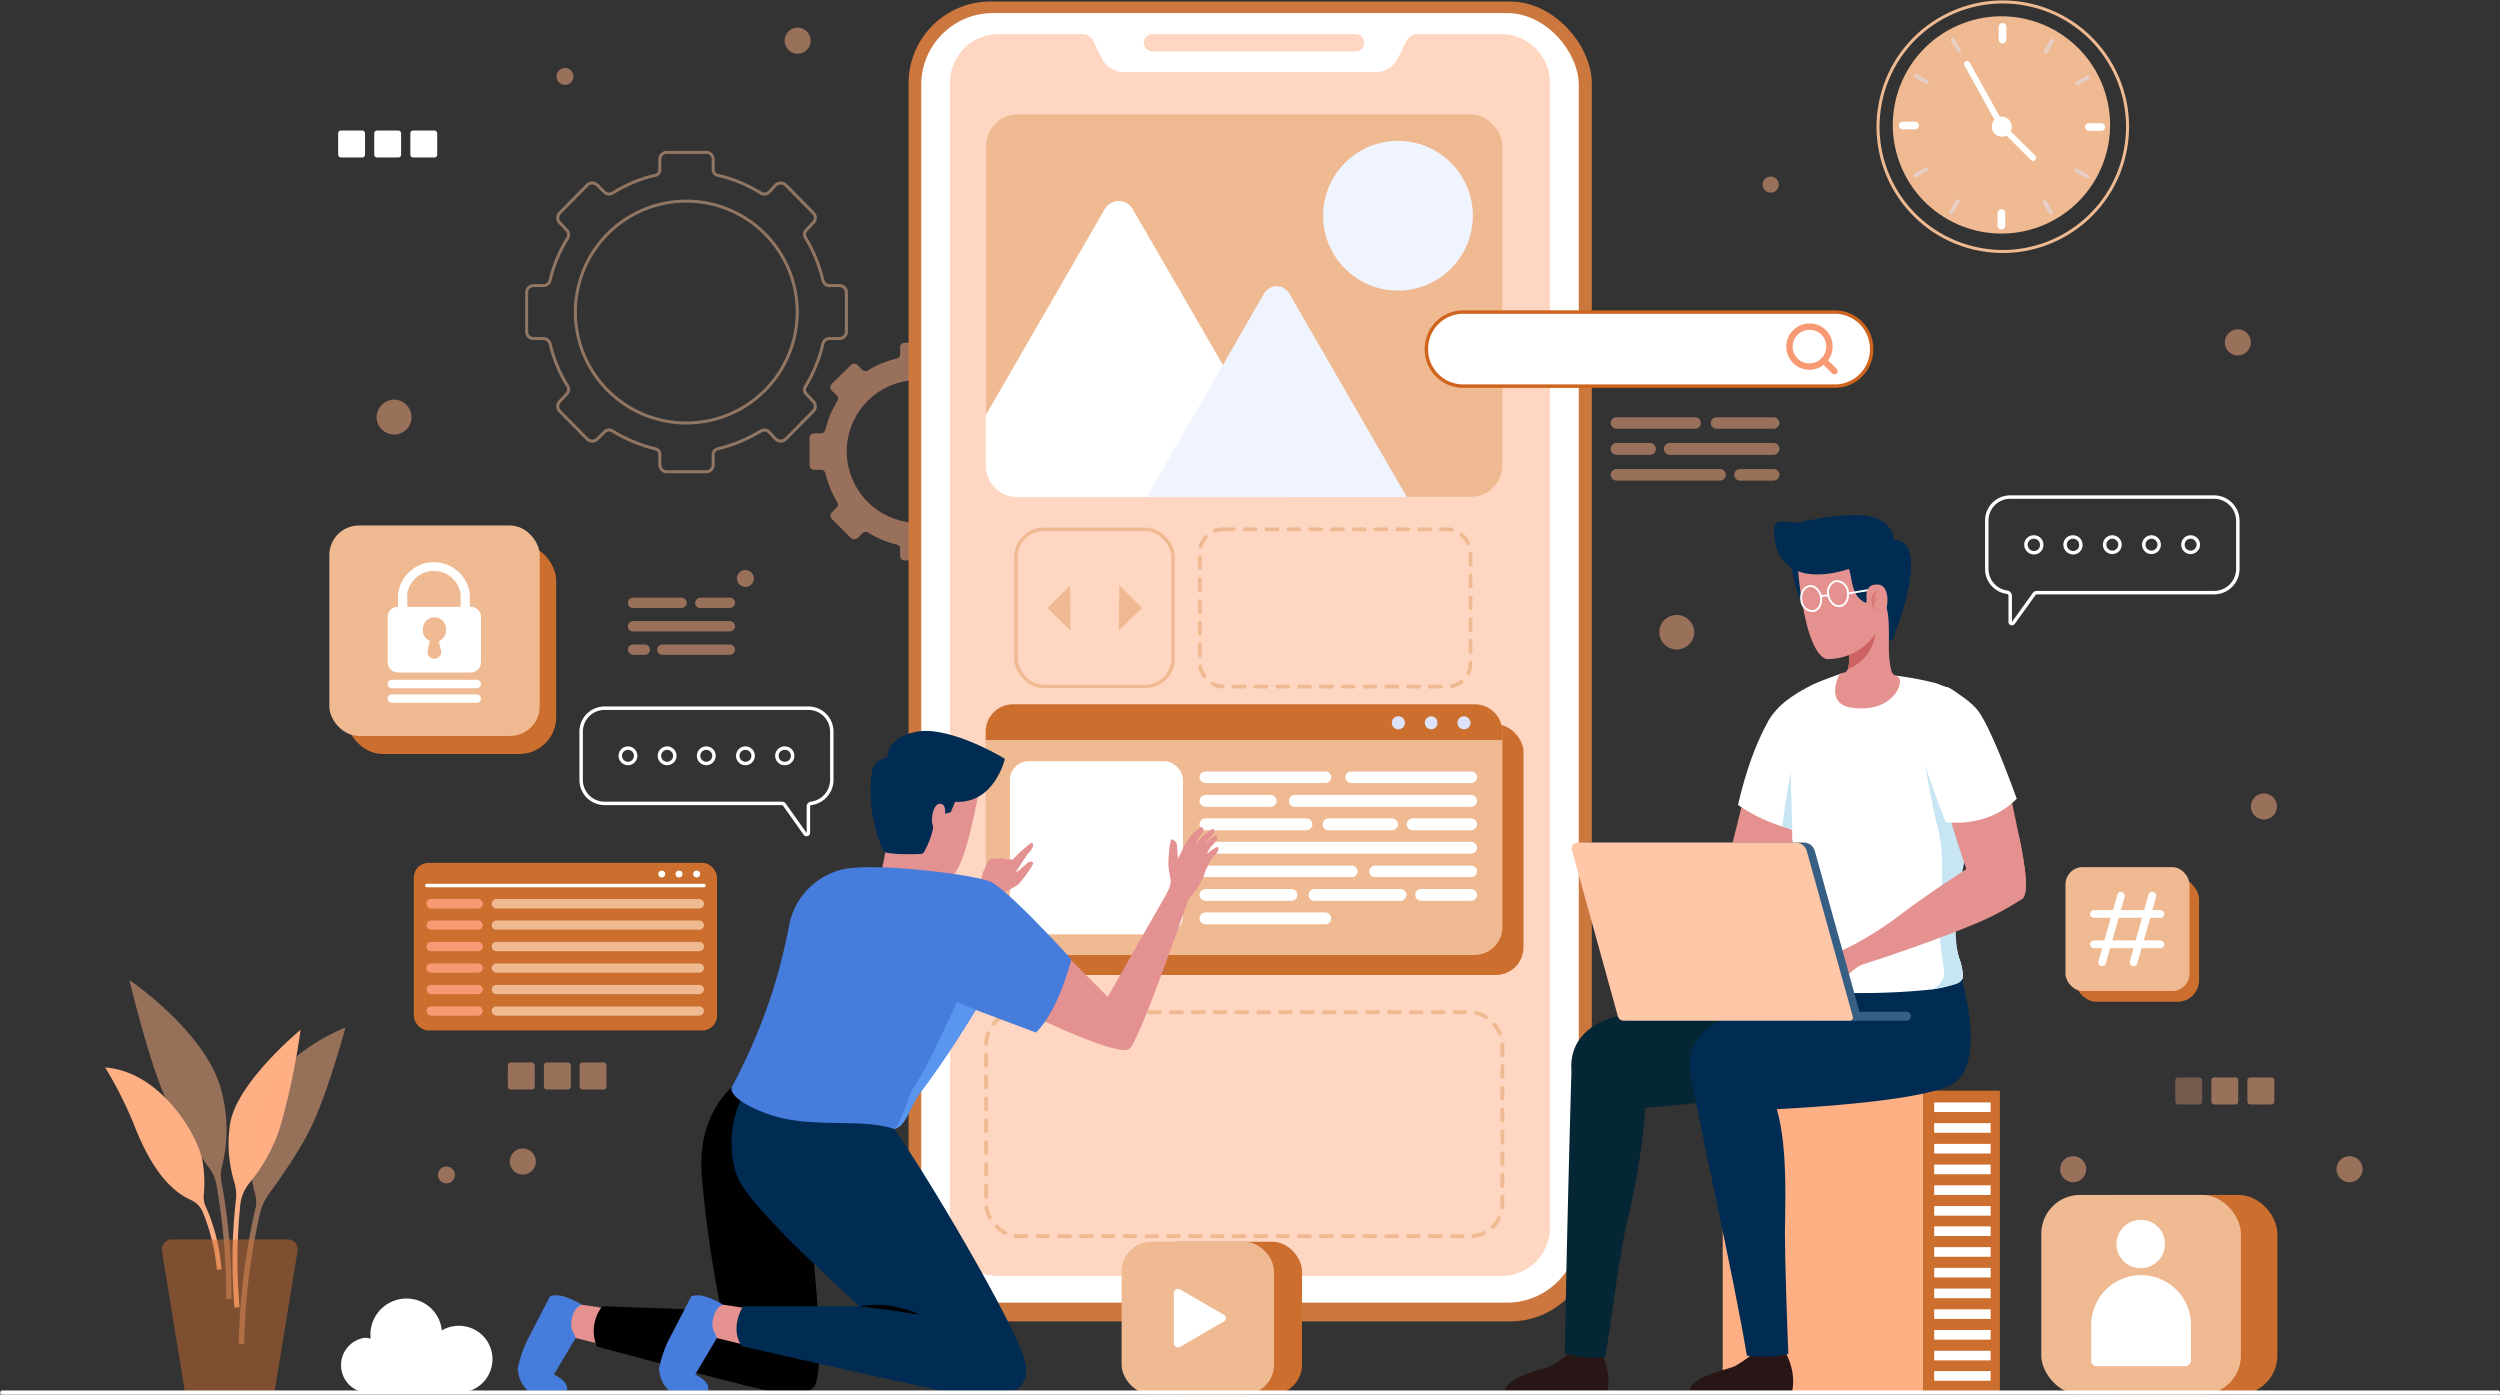 <svg xmlns="http://www.w3.org/2000/svg" viewBox="0 0 651.3 363.3"><rect x="0" y="0" width="651.3" height="363.3" fill="#333333" stroke="none"/><defs><style>.cls-1,.cls-12,.cls-20,.cls-26,.cls-28,.cls-29,.cls-30,.cls-32,.cls-33,.cls-34,.cls-37,.cls-8{fill:none;}.cls-1,.cls-12,.cls-32,.cls-8{stroke:#efba92;}.cls-1,.cls-12,.cls-20,.cls-26,.cls-27,.cls-28,.cls-29,.cls-30,.cls-32,.cls-33,.cls-34,.cls-37{stroke-miterlimit:10;}.cls-1,.cls-32{stroke-width:0.79px;}.cls-1,.cls-2,.cls-3{opacity:0.5;}.cls-2,.cls-35,.cls-4,.cls-6{fill:#ffaf84;}.cls-27,.cls-5{fill:#fff;}.cls-6{opacity:0.63;}.cls-7{fill:#cc773e;}.cls-29,.cls-30,.cls-33,.cls-34,.cls-37,.cls-8{stroke-linecap:round;}.cls-8{stroke-linejoin:round;stroke-dasharray:2.84;}.cls-9{fill:#cc6e2e;}.cls-10{fill:#efba92;}.cls-11{fill:#dee3fc;}.cls-12,.cls-26,.cls-27,.cls-30{stroke-width:0.9px;}.cls-13{fill:#f0f4ff;}.cls-14{fill:#281616;}.cls-15{fill:#002c54;}.cls-16{fill:#052635;}.cls-17{fill:#e5918f;}.cls-18{fill:#c7e5f2;}.cls-19{fill:#cc6362;}.cls-20,.cls-26,.cls-30,.cls-33,.cls-37{stroke:#fff;}.cls-20{stroke-width:0.5px;}.cls-21{fill:#375f84;}.cls-22{fill:#ffc6a7;}.cls-23{fill:#e49191;}.cls-24{fill:#467cdb;}.cls-25{fill:#5996ef;}.cls-27{stroke:#ce641d;}.cls-28,.cls-29{stroke:#f79a74;stroke-width:1.67px;}.cls-31{fill:#f79a74;}.cls-33{stroke-width:2px;}.cls-34{stroke:#dee3fc;}.cls-35,.cls-36{opacity:0.49;}.cls-37{stroke-width:1.11px;}</style></defs><g id="OBJECTS"><path class="cls-1" d="M300,145.2V135a1.8,1.8,0,0,0-1.8-1.8h-2.7a1.8,1.8,0,0,1-1.6-1.3,38.6,38.6,0,0,0-4.5-11.1,1.6,1.6,0,0,1,.2-2.1l1.8-1.9a1.8,1.8,0,0,0,0-2.5l-7.2-7.3a1.9,1.9,0,0,0-2.6,0l-1.8,1.9a1.8,1.8,0,0,1-2.1.2,36.2,36.2,0,0,0-11.1-4.6,1.5,1.5,0,0,1-1.3-1.6v-2.6a1.8,1.8,0,0,0-1.8-1.8H253.2a1.8,1.8,0,0,0-1.8,1.8v2.6a1.5,1.5,0,0,1-1.3,1.6,35.7,35.7,0,0,0-11,4.6,1.8,1.8,0,0,1-2.1-.2l-1.9-1.9a1.9,1.9,0,0,0-2.6,0l-7.2,7.3a1.8,1.8,0,0,0,0,2.5l1.8,1.9a1.7,1.7,0,0,1,.3,2.1,36.2,36.2,0,0,0-4.6,11.1,1.8,1.8,0,0,1-1.6,1.3h-2.7a1.8,1.8,0,0,0-1.8,1.8v10.2a1.8,1.8,0,0,0,1.8,1.8h2.7a1.8,1.8,0,0,1,1.6,1.3,36.2,36.2,0,0,0,4.6,11.1,1.7,1.7,0,0,1-.3,2.1l-1.8,1.9a1.8,1.8,0,0,0,0,2.5l7.2,7.3a1.9,1.9,0,0,0,2.6,0l1.9-1.9a1.7,1.7,0,0,1,2.1-.2,38.3,38.3,0,0,0,11,4.6,1.5,1.5,0,0,1,1.3,1.6v2.6a1.8,1.8,0,0,0,1.8,1.8h10.3a1.8,1.8,0,0,0,1.8-1.8v-2.6a1.5,1.5,0,0,1,1.3-1.6,38.9,38.9,0,0,0,11.1-4.6,1.7,1.7,0,0,1,2.1.2l1.8,1.9a1.9,1.9,0,0,0,2.6,0l7.2-7.3a1.8,1.8,0,0,0,0-2.5l-1.8-1.9a1.6,1.6,0,0,1-.2-2.1,38.6,38.6,0,0,0,4.5-11.1,1.8,1.8,0,0,1,1.6-1.3h2.7A1.8,1.8,0,0,0,300,145.2ZM258.4,169a28.9,28.9,0,1,1,28.8-28.9A28.9,28.9,0,0,1,258.4,169Z" transform="translate(-79.5 -58.8)"/><path class="cls-2" d="M347.1,179.9v-7a1.2,1.2,0,0,0-1.2-1.2h-1.8a1.2,1.2,0,0,1-1.1-.9,24.8,24.8,0,0,0-3.1-7.5,1.4,1.4,0,0,1,.1-1.5l1.3-1.2a1.3,1.3,0,0,0,0-1.8l-4.9-4.9a1.3,1.3,0,0,0-1.8,0l-1.3,1.3a1.2,1.2,0,0,1-1.4.1,24.8,24.8,0,0,0-7.5-3.1,1.2,1.2,0,0,1-.9-1.1v-1.8a1.2,1.2,0,0,0-1.2-1.2h-7a1.2,1.2,0,0,0-1.3,1.2v1.8a1.1,1.1,0,0,1-.8,1.1,25.3,25.3,0,0,0-7.6,3.1,1.2,1.2,0,0,1-1.4-.1l-1.3-1.3a1.2,1.2,0,0,0-1.7,0l-5,4.9a1.3,1.3,0,0,0,0,1.8l1.3,1.2a1.2,1.2,0,0,1,.1,1.5,27.6,27.6,0,0,0-3.1,7.5,1.2,1.2,0,0,1-1.1.9h-1.8a1.2,1.2,0,0,0-1.2,1.2v7a1.2,1.2,0,0,0,1.2,1.3h1.8a1.1,1.1,0,0,1,1.1.8,28.2,28.2,0,0,0,3.1,7.6,1.1,1.1,0,0,1-.1,1.4l-1.3,1.3a1.2,1.2,0,0,0,0,1.7l5,5a1.4,1.4,0,0,0,1.7,0l1.3-1.3a1.2,1.2,0,0,1,1.4-.2,25.6,25.6,0,0,0,7.6,3.2,1,1,0,0,1,.8,1.1v1.8a1.2,1.2,0,0,0,1.3,1.2h7a1.2,1.2,0,0,0,1.2-1.2v-1.8a1.1,1.1,0,0,1,.9-1.1,25,25,0,0,0,7.5-3.2,1.2,1.2,0,0,1,1.4.2l1.3,1.3a1.5,1.5,0,0,0,1.8,0l4.9-5a1.2,1.2,0,0,0,0-1.7L340,191a1.2,1.2,0,0,1-.1-1.4A25.3,25.3,0,0,0,343,182a1.1,1.1,0,0,1,1.1-.8h1.8A1.2,1.2,0,0,0,347.1,179.9ZM318.8,195a18.6,18.6,0,1,1,18.5-18.6A18.6,18.6,0,0,1,318.8,195Z" transform="translate(-79.5 -58.8)"/><g class="cls-3"><circle class="cls-4" cx="136.2" cy="302.6" r="3.4"/><circle class="cls-4" cx="589.8" cy="210.1" r="3.4"/><circle class="cls-4" cx="583" cy="89.2" r="3.4"/><circle class="cls-4" cx="461.3" cy="48.1" r="2.1"/><path class="cls-4" d="M228.9,78.7a2.2,2.2,0,1,1-2.2-2.2A2.2,2.2,0,0,1,228.9,78.7Z" transform="translate(-79.5 -58.8)"/><path class="cls-4" d="M275.9,209.5a2.2,2.2,0,1,1-2.2-2.2A2.2,2.2,0,0,1,275.9,209.5Z" transform="translate(-79.5 -58.8)"/><path class="cls-4" d="M198,364.9a2.2,2.2,0,1,1-2.2-2.2A2.2,2.2,0,0,1,198,364.9Z" transform="translate(-79.5 -58.8)"/><circle class="cls-4" cx="540.1" cy="304.6" r="3.4"/><circle class="cls-4" cx="612.1" cy="304.6" r="3.4"/><circle class="cls-4" cx="207.8" cy="10.6" r="3.4"/><path class="cls-4" d="M520.9,223.5a4.6,4.6,0,0,1-4.6,4.5,4.5,4.5,0,1,1,0-9A4.6,4.6,0,0,1,520.9,223.5Z" transform="translate(-79.5 -58.8)"/><path class="cls-4" d="M186.7,167.5a4.5,4.5,0,0,1-4.5,4.5,4.6,4.6,0,0,1-4.6-4.5,4.7,4.7,0,0,1,4.6-4.6A4.6,4.6,0,0,1,186.7,167.5Z" transform="translate(-79.5 -58.8)"/></g><rect class="cls-5" x="88.1" y="34" width="7" height="7.03" rx="0.7"/><rect class="cls-5" x="97.5" y="34" width="7" height="7.03" rx="0.7"/><rect class="cls-5" x="106.9" y="34" width="7" height="7.03" rx="0.7"/><g class="cls-3"><rect class="cls-6" x="566.7" y="280.7" width="7" height="7.03" rx="0.7"/><rect class="cls-4" x="576.1" y="280.7" width="7" height="7.03" rx="0.7"/><rect class="cls-4" x="585.5" y="280.7" width="7" height="7.03" rx="0.7"/></g><g class="cls-3"><rect class="cls-4" x="132.3" y="276.8" width="7" height="7.03" rx="0.7"/><rect class="cls-4" x="141.7" y="276.8" width="7" height="7.03" rx="0.7"/><rect class="cls-4" x="151" y="276.8" width="7" height="7.03" rx="0.7"/></g><rect class="cls-7" x="236.7" y="0.4" width="178" height="343.86" rx="21.3"/><rect class="cls-5" x="240" y="3.4" width="171.3" height="335.96" rx="18.7"/><path class="cls-2" d="M483.3,80.4V378.6a12.6,12.6,0,0,1-12.7,12.6h-131A12.5,12.5,0,0,1,327,378.6V80.4a12.6,12.6,0,0,1,12.6-12.7h21.9a3.1,3.1,0,0,1,2.8,1.8l2.3,4.6a6.5,6.5,0,0,0,5.7,3.5H438a6.3,6.3,0,0,0,5.6-3.5l2.3-4.6a3.3,3.3,0,0,1,2.9-1.8h21.8A12.7,12.7,0,0,1,483.3,80.4Z" transform="translate(-79.5 -58.8)"/><path class="cls-2" d="M432.7,72.2H379.8a2.3,2.3,0,0,1-2.3-2.3h0a2.2,2.2,0,0,1,2.3-2.2h52.9a2.2,2.2,0,0,1,2.2,2.2h0A2.2,2.2,0,0,1,432.7,72.2Z" transform="translate(-79.5 -58.8)"/><rect class="cls-8" x="256.9" y="263.7" width="134.5" height="58.35" rx="8.4"/><rect class="cls-8" x="312.6" y="137.9" width="70.5" height="40.97" rx="6"/><rect class="cls-9" x="261.8" y="188.7" width="135.1" height="65.3" rx="7.2"/><path class="cls-10" d="M470.9,249.4v51a7.3,7.3,0,0,1-7.2,7.2H343.5a7.2,7.2,0,0,1-7.2-7.2v-51a7.1,7.1,0,0,1,7.2-7.1H463.7A7.2,7.2,0,0,1,470.9,249.4Z" transform="translate(-79.5 -58.8)"/><rect class="cls-5" x="263.1" y="198.3" width="45.1" height="45.12" rx="4.9"/><path class="cls-5" d="M424.8,262.8H393.6a1.6,1.6,0,0,1-1.6-1.5h0a1.5,1.5,0,0,1,1.6-1.5h31.2a1.5,1.5,0,0,1,1.5,1.5h0A1.5,1.5,0,0,1,424.8,262.8Z" transform="translate(-79.5 -58.8)"/><path class="cls-5" d="M410.5,269H393.6a1.6,1.6,0,0,1-1.6-1.6h0a1.6,1.6,0,0,1,1.6-1.5h16.9a1.6,1.6,0,0,1,1.6,1.5h0A1.6,1.6,0,0,1,410.5,269Z" transform="translate(-79.5 -58.8)"/><path class="cls-5" d="M462.7,269H416.8a1.5,1.5,0,0,1-1.5-1.6h0a1.5,1.5,0,0,1,1.5-1.5h45.9a1.6,1.6,0,0,1,1.6,1.5h0A1.6,1.6,0,0,1,462.7,269Z" transform="translate(-79.5 -58.8)"/><path class="cls-5" d="M419.8,275.1H393.6a1.6,1.6,0,0,1-1.6-1.5h0a1.6,1.6,0,0,1,1.6-1.6h26.2a1.6,1.6,0,0,1,1.6,1.6h0A1.6,1.6,0,0,1,419.8,275.1Z" transform="translate(-79.5 -58.8)"/><path class="cls-5" d="M442.1,275.1H425.6a1.5,1.5,0,0,1-1.5-1.5h0a1.6,1.6,0,0,1,1.5-1.6h16.5a1.6,1.6,0,0,1,1.6,1.6h0A1.6,1.6,0,0,1,442.1,275.1Z" transform="translate(-79.5 -58.8)"/><path class="cls-5" d="M462.7,275.1H447.5a1.5,1.5,0,0,1-1.5-1.5h0a1.6,1.6,0,0,1,1.5-1.6h15.2a1.6,1.6,0,0,1,1.6,1.6h0A1.6,1.6,0,0,1,462.7,275.1Z" transform="translate(-79.5 -58.8)"/><path class="cls-5" d="M462.7,281.2H393.6a1.6,1.6,0,0,1-1.6-1.5h0a1.6,1.6,0,0,1,1.6-1.6h69.1a1.6,1.6,0,0,1,1.6,1.6h0A1.6,1.6,0,0,1,462.7,281.2Z" transform="translate(-79.5 -58.8)"/><path class="cls-5" d="M431.6,287.3h-38a1.5,1.5,0,0,1-1.6-1.5h0a1.6,1.6,0,0,1,1.6-1.5h38a1.6,1.6,0,0,1,1.6,1.5h0A1.5,1.5,0,0,1,431.6,287.3Z" transform="translate(-79.5 -58.8)"/><path class="cls-5" d="M462.7,287.3H437.8a1.5,1.5,0,0,1-1.6-1.5h0a1.6,1.6,0,0,1,1.6-1.5h24.9a1.6,1.6,0,0,1,1.6,1.5h0A1.5,1.5,0,0,1,462.7,287.3Z" transform="translate(-79.5 -58.8)"/><path class="cls-5" d="M415.9,293.5H393.6a1.6,1.6,0,0,1-1.6-1.6h0a1.6,1.6,0,0,1,1.6-1.5h22.3a1.6,1.6,0,0,1,1.6,1.5h0A1.6,1.6,0,0,1,415.9,293.5Z" transform="translate(-79.5 -58.8)"/><path class="cls-5" d="M444.3,293.5H422a1.6,1.6,0,0,1-1.6-1.6h0a1.6,1.6,0,0,1,1.6-1.5h22.3a1.6,1.6,0,0,1,1.6,1.5h0A1.6,1.6,0,0,1,444.3,293.5Z" transform="translate(-79.5 -58.8)"/><path class="cls-5" d="M462.7,293.5h-13a1.6,1.6,0,0,1-1.5-1.6h0a1.5,1.5,0,0,1,1.5-1.5h13a1.6,1.6,0,0,1,1.6,1.5h0A1.6,1.6,0,0,1,462.7,293.5Z" transform="translate(-79.5 -58.8)"/><path class="cls-5" d="M424.8,299.6H393.6a1.6,1.6,0,0,1-1.6-1.5h0a1.6,1.6,0,0,1,1.6-1.6h31.2a1.6,1.6,0,0,1,1.5,1.6h0A1.5,1.5,0,0,1,424.8,299.6Z" transform="translate(-79.5 -58.8)"/><path class="cls-5" d="M462.7,262.8H431.5a1.5,1.5,0,0,1-1.5-1.5h0a1.5,1.5,0,0,1,1.5-1.5h31.2a1.5,1.5,0,0,1,1.6,1.5h0A1.6,1.6,0,0,1,462.7,262.8Z" transform="translate(-79.5 -58.8)"/><path class="cls-9" d="M470.9,249.4v2.2H336.3v-2.2a7.1,7.1,0,0,1,7.2-7.1H463.7A7.2,7.2,0,0,1,470.9,249.4Z" transform="translate(-79.5 -58.8)"/><path class="cls-11" d="M445.5,247.1a1.7,1.7,0,0,1-1.7,1.7,1.7,1.7,0,0,1,0-3.4A1.7,1.7,0,0,1,445.5,247.1Z" transform="translate(-79.5 -58.8)"/><path class="cls-11" d="M454,247.1a1.7,1.7,0,0,1-1.6,1.7,1.7,1.7,0,1,1,0-3.4A1.7,1.7,0,0,1,454,247.1Z" transform="translate(-79.5 -58.8)"/><path class="cls-11" d="M462.6,247.1a1.7,1.7,0,1,1-1.7-1.7A1.8,1.8,0,0,1,462.6,247.1Z" transform="translate(-79.5 -58.8)"/><rect class="cls-12" x="264.7" y="137.9" width="40.9" height="40.93" rx="7.2"/><polyline class="cls-10" points="278.8 152.5 272.9 158.4 278.9 164.3"/><polyline class="cls-10" points="291.6 152.5 297.5 158.4 291.5 164.3"/><line class="cls-10" x1="288" y1="152.5" x2="282.4" y2="164.3"/><rect class="cls-10" x="256.9" y="29.8" width="134.5" height="99.63" rx="8.2"/><circle class="cls-13" cx="364.2" cy="56.2" r="19.5"/><path class="cls-5" d="M415.4,188.3H344.5a8.2,8.2,0,0,1-8.2-8.2V167l31-53.7a4.2,4.2,0,0,1,7.3,0l23.5,40.6L415.5,184A4.1,4.1,0,0,1,415.4,188.3Z" transform="translate(-79.5 -58.8)"/><path class="cls-13" d="M446,188.3H378.2l19.9-34.4,10.7-18.6a3.8,3.8,0,0,1,6.6,0Z" transform="translate(-79.5 -58.8)"/><rect class="cls-4" x="448.8" y="284.2" width="52.3" height="78.56"/><rect class="cls-9" x="580.5" y="343.1" width="20" height="78.56" transform="translate(1101.5 705.8) rotate(180)"/><rect class="cls-5" x="503.9" y="287.2" width="14.7" height="2.51"/><rect class="cls-5" x="503.9" y="292.6" width="14.7" height="2.51"/><rect class="cls-5" x="503.9" y="298" width="14.7" height="2.51"/><rect class="cls-5" x="503.9" y="303.4" width="14.7" height="2.51"/><rect class="cls-5" x="503.9" y="308.8" width="14.7" height="2.51"/><rect class="cls-5" x="503.9" y="314.2" width="14.7" height="2.51"/><rect class="cls-5" x="503.9" y="319.5" width="14.7" height="2.51"/><rect class="cls-5" x="503.9" y="324.9" width="14.7" height="2.51"/><rect class="cls-5" x="503.9" y="330.3" width="14.7" height="2.51"/><rect class="cls-5" x="503.9" y="335.7" width="14.7" height="2.51"/><rect class="cls-5" x="503.9" y="341.1" width="14.7" height="2.51"/><rect class="cls-5" x="503.9" y="346.5" width="14.7" height="2.51"/><rect class="cls-5" x="503.9" y="351.9" width="14.7" height="2.51"/><rect class="cls-5" x="503.9" y="357.2" width="14.7" height="2.51"/><path class="cls-14" d="M519.7,421.6h26.6s1.5-4.7-1.7-10.6c0,0-2.2,1.7-8.6.6a32.9,32.9,0,0,1-4.5,3.1C529.6,415.6,519,417.7,519.7,421.6Z" transform="translate(-79.5 -58.8)"/><path class="cls-15" d="M521.6,346.7c1.7,10.2,9.6,44.9,13,65.3,6.2.6,9.2-.1,10.8-.5-.3-7.1-.9-24.2-.9-31.7.2-12.6.8-29.3-4.8-38.5L521,342.8q.2,1.5.3,2.4Z" transform="translate(-79.5 -58.8)"/><path class="cls-14" d="M471.7,421.6h26.5s1.5-4.7-1.7-10.6c0,0-2.1,1.7-8.5.6a30,30,0,0,1-4.6,3.1C481.6,415.6,470.9,417.7,471.7,421.6Z" transform="translate(-79.5 -58.8)"/><path class="cls-16" d="M487.2,411.4a29.8,29.8,0,0,0,10.5,1c1.4-8.2,3.6-26.3,5.6-34.8,3.1-13.2,6.2-31.3,4.1-37.8L489,335.2C488.9,335.7,487.4,391.2,487.2,411.4Z" transform="translate(-79.5 -58.8)"/><path class="cls-16" d="M560.5,316.3h0c-.4-3.7-.8-6.3-.8-6.3l-20.6,5-17.5,4-21.2,4.7c-7.7,1.8-12.9,7.7-11.2,15.4l2,9.4c10.8-.1,61.7-5,66.1-7.2S563.7,330,560.5,316.3Z" transform="translate(-79.5 -58.8)"/><path class="cls-15" d="M591.2,316.3h0a30.5,30.5,0,0,0-2.1-7.6L569.8,315l-17.4,4-21.3,4.7c-7.7,1.8-12.8,7.7-11.1,15.4l1.9,9.4c10.8-.1,56.1-1.7,66.1-7.2C592.9,338.7,594.4,330,591.2,316.3Z" transform="translate(-79.5 -58.8)"/><path class="cls-17" d="M533.6,286.8s9.2-4.1,11.7,0c1.3,2.3.4,6.5-2.7,8.2s-20.8,9.3-37.4,13.4a42.3,42.3,0,0,0-1.8-4.7,88.5,88.5,0,0,0,14.8-8.3,100.1,100.1,0,0,1,15.4-8.6Z" transform="translate(-79.5 -58.8)"/><path class="cls-17" d="M535.9,258.2l-7.8,31.3s.8,7.9,8.8,4.1,13.2-28.9,13.2-28.9Z" transform="translate(-79.5 -58.8)"/><path class="cls-5" d="M549.2,275.7l-2.8-.7-2.6-.9a41.8,41.8,0,0,1-11.5-5.6c2.3-10.1,5.2-17,7.7-21.5,0-.1.1-.2.1-.3l.2-.3a18.7,18.7,0,0,1,5.5-5.7l.7-.5.9,16.4v1.6Z" transform="translate(-79.5 -58.8)"/><path class="cls-18" d="M549.2,275.7l-2.8-.7-2.6-.9c1.5-11,2.9-17.9,2.9-17.9l.8,2Z" transform="translate(-79.5 -58.8)"/><path class="cls-5" d="M595.4,247.5c-.2,4.8-1,12.6-1.8,20.4-.2,2.5-.4,5-.6,7.3s-2.4,9.5-2.5,10.9c-.4,6.9-3.7,12-.6,22.3a15.8,15.8,0,0,1,1,4.8c0,.8-.9,1.5-1.3,1.7s-3.9,1.3-7.1,1.7h0a174.9,174.9,0,0,1-19.7.9c-6.8,0-17.1-1.1-18.3-2.8s-.1-3.9.4-7c2.5-14.2,1.6-21.7,1.5-31.9V275c-.3-15.9-1.3-29.4-.6-34.3l.7-.5a25.9,25.9,0,0,1,3.1-1.9l.3-.2,1-.5.3-.2c2.3-1.1,5.7-2.3,7.6-3l.7-.2a56.6,56.6,0,0,1,5.9-.1,69.3,69.3,0,0,1,7.8.7h0a81.7,81.7,0,0,1,10.3,1.9h0a21.3,21.3,0,0,1,8.1,5.7A27.1,27.1,0,0,1,595.4,247.5Z" transform="translate(-79.5 -58.8)"/><path class="cls-18" d="M589.9,308.4a15.8,15.8,0,0,1,1,4.8c0,.8-.9,1.5-1.3,1.7s-3.9,1.3-7.1,1.7c1.3-.2,3.5-2.2,3.5-4.1s-1.7-10.1-1.2-15.8,1.4-14.8-.4-22-3.4-16.8-3.4-16.8l9.9,6s1.3,1.8,2.7,4c-.2,2.5-.4,5-.6,7.3S586.8,298.1,589.9,308.4Z" transform="translate(-79.5 -58.8)"/><path class="cls-15" d="M546.2,205.6s.9,10.4,4.4,11.1,2.5-3.7,2.5-3.7l-.4-5Z" transform="translate(-79.5 -58.8)"/><path class="cls-17" d="M562.1,243.2c-6.7-.8-4.2-7.3-3.3-8.8l1.5-.5h0a2.4,2.4,0,0,0,.6-.8c.6-1.7.3-5.2.3-5.4h0v-.6l.3-1.2,3.6-2.8,7.5-5.9s-2,9.9-.4,16.1a2,2,0,0,0,1,1.5h0l.7.3C575.8,235.9,573.2,244.6,562.1,243.2Z" transform="translate(-79.5 -58.8)"/><path class="cls-19" d="M568.1,223.5a11.2,11.2,0,0,1-7.2,9.6c.6-1.7.3-5.2.3-5.4l3-2.3Z" transform="translate(-79.5 -58.8)"/><path class="cls-17" d="M547.9,207.1s1.6,21.5,7.4,23.4A15,15,0,0,0,568,224c1.5-2.1,3.5-2.5,4.1-5,1-4.1,2.5-11.5.6-16C570.1,196.6,548.1,191.5,547.9,207.1Z" transform="translate(-79.5 -58.8)"/><path class="cls-15" d="M572.8,199.4c-.1-3.9-4-5.4-4-5.4-4-1.8-12.2-1-20.6.9-2,.4-4.5-.8-5.9.2s0,6.4,0,6.4c3.3,9.9,15.3,6.7,18.9,5.5.8,2.5.7,6,2.9,7.9s3.3,1,5.4.7c.3.5,1.3.9,1.5,1.6.7,2.3.6,5.9.6,8.7l1-.5C572.7,224.7,583.2,199.7,572.8,199.4Z" transform="translate(-79.5 -58.8)"/><path class="cls-20" d="M553.9,214.3c.3,1.8-.6,3.5-2,3.7a3,3,0,0,1-3.1-2.8c-.3-1.8.6-3.4,2-3.7S553.6,212.6,553.9,214.3Z" transform="translate(-79.5 -58.8)"/><path class="cls-20" d="M560.9,213c.3,1.8-.6,3.5-2,3.7s-2.7-1-3.1-2.8.6-3.4,2-3.7A3,3,0,0,1,560.9,213Z" transform="translate(-79.5 -58.8)"/><path class="cls-20" d="M553.9,214.3s.3-.5,1.9-.3" transform="translate(-79.5 -58.8)"/><line class="cls-20" x1="481.5" y1="154.6" x2="487.5" y2="153.6"/><path class="cls-17" d="M567.4,220.1c4.1,1.6,5.4-8.6,1.5-9s-3.1,3.8-3.1,3.8S565,219.2,567.4,220.1Z" transform="translate(-79.5 -58.8)"/><g class="cls-3"><path class="cls-19" d="M568.8,212.6a3.6,3.6,0,0,0-1,2.5,2.9,2.9,0,0,0,0,1.3c0,.5.1,1,.1,1.5a1.6,1.6,0,0,1-.4-.7l-.3-.7a6.8,6.8,0,0,1-.2-1.5,4.4,4.4,0,0,1,.5-1.5A2.4,2.4,0,0,1,568.8,212.6Z" transform="translate(-79.5 -58.8)"/><path class="cls-19" d="M569.4,214.5a2.2,2.2,0,0,0-1.7,1.7l-.6-.3a2.6,2.6,0,0,1,1-1.1A3.1,3.1,0,0,1,569.4,214.5Z" transform="translate(-79.5 -58.8)"/></g><path class="cls-17" d="M607.2,290.9h0c-1.8,2.1-8.7,3.7-12,.7-1.1-.9-2.3-3.3-3.4-6.4a185.5,185.5,0,0,1-5.8-19.4l15.5-7.9s2,8.9,3.7,17.4v.2c.6,2.8,1.1,5.4,1.5,7.7v.2A29.1,29.1,0,0,1,607.2,290.9Z" transform="translate(-79.5 -58.8)"/><path class="cls-5" d="M580.2,255c1.5,6.2,6.2,18,6.2,18a25,25,0,0,0,11.3-1.4,20.6,20.6,0,0,0,7.2-4.7s-3.1-8.7-5.9-15-4-7.8-5-8.9a25.7,25.7,0,0,0-6.2-4.5Z" transform="translate(-79.5 -58.8)"/><path class="cls-5" d="M599.7,259.1l-9-4-7.2-18.4,3.1,1.1h.3c1.6.7,7.6,4.2,11.7,17,0,.1.1.2.1.3s.7,2.7.9,3.3.1.1.1.2Z" transform="translate(-79.5 -58.8)"/><path class="cls-17" d="M607.2,290.9h0c-.1,1.1-.5,2-1,2.2l-1.5.9a74.9,74.9,0,0,1-9.5,5c-10.4,4.4-25.4,9.6-33.5,12a44.7,44.7,0,0,0-2-4.7,88.5,88.5,0,0,0,14.5-8.9c7.2-5.5,17.6-12.2,17.6-12.2l2.6-3.1s9.3-8.5,10.8-6.8v.2a64.1,64.1,0,0,1,1.5,7.7v.2A29.1,29.1,0,0,1,607.2,290.9Z" transform="translate(-79.5 -58.8)"/><path class="cls-17" d="M560.8,305.8a5.9,5.9,0,0,1-3.7.7,17.7,17.7,0,0,1-2.2-.8,19.9,19.9,0,0,1-3.8-.8c-1-.5-1.4-.6-1.3.4s2,1.9,2.5,2.2a5.2,5.2,0,0,1,1.3,1.2c.1.2-3.3,1.9-4.2,1.6a2,2,0,0,0-.1,1.2c.1.5.8.6.9.9s-.2.6,0,1,.7.4,1,1,0,.5.1,1.2,1,.7,1.1,1,.1.7.4.9,3.4-.8,4.5-1.2,4-4.7,7.3-6.2Z" transform="translate(-79.5 -58.8)"/><path class="cls-21" d="M576.2,324.7H552.7v-2.3h23.5a1.1,1.1,0,0,1,1.1,1.2h0A1.1,1.1,0,0,1,576.2,324.7Z" transform="translate(-79.5 -58.8)"/><path class="cls-21" d="M563.5,324.7H504.7a1.5,1.5,0,0,1-1.6-1.1l-12-43.4a1.5,1.5,0,0,1,1.5-1.9h56.8a3,3,0,0,1,2.9,2.2l12,43.2A.8.8,0,0,1,563.5,324.7Z" transform="translate(-79.5 -58.8)"/><path class="cls-22" d="M561.4,324.7H502.5a1.5,1.5,0,0,1-1.5-1.1l-12-43.4a1.5,1.5,0,0,1,1.4-1.9h56.9a3.1,3.1,0,0,1,2.9,2.2l12,43.2A.8.8,0,0,1,561.4,324.7Z" transform="translate(-79.5 -58.8)"/><path class="cls-23" d="M328.2,296.7l6.8-7a15.5,15.5,0,0,1,.6-3.7c.4-.7,1.3-3.1,1.8-3.4a2.1,2.1,0,0,1,1.4,0l1.4-.3a4,4,0,0,1,1.2.4h2a28.2,28.2,0,0,1,2.5-2.5c.8-.6,2-1.8,2.4-1.8s.4.6.2,1.2a7.7,7.7,0,0,1-1.3,1.7l-3.1,4.7.8-.4,2.3-2c.1-.1.9-.6,1.4-.1s-3.2,5.1-3.8,5.7a31.6,31.6,0,0,1-4.1,2.3s-3.6,6.6-4,7S328.2,296.7,328.2,296.7Z" transform="translate(-79.5 -58.8)"/><path class="cls-23" d="M334.6,264.5s-3.8,22-7.4,22.5c0,0-14.3.6-17.5-16.7-2.7-15.1,8.3-18.3,13.5-17.1S335.7,255.1,334.6,264.5Z" transform="translate(-79.5 -58.8)"/><path class="cls-23" d="M322,283.5s-2.1,2.7-2.8,9.3a21.5,21.5,0,0,1-11.4-2,79.1,79.1,0,0,0,3.3-19.3" transform="translate(-79.5 -58.8)"/><path class="cls-15" d="M317.9,249.5c-7.8,1.7-7.2,6.6-7.2,6.6-3.6.9-4.4,2.4-4.4,9.1s2.5,14.9,3.8,15.6,9,.6,9.7.4,3.3-6.4,2.7-7.5,0-5.4,1.8-5.5,1.4,2.6,1.4,2.6l1.5-.4,1.1-2.7c10.3.6,13-11.2,13-11.2C338.8,254.9,325.7,247.7,317.9,249.5Z" transform="translate(-79.5 -58.8)"/><path class="cls-17" d="M231.1,398.7l7.9,1.2-2.6,9.2-8.5-2.1s-3.5-4.8,1.7-8.3Z" transform="translate(-79.5 -58.8)"/><path d="M290.1,375l-11.6-35.2s-3.5-1.3-5.4,0c0,0-12.1,6.5-10.8,25.1a311.1,311.1,0,0,0,5.1,35.3l-31-1.1a10.5,10.5,0,0,0-1.4,10.5s39.1,10.5,44.6,11.5,9.3,1.4,11.7-.7C295.5,416.9,290.1,375,290.1,375Z" transform="translate(-79.5 -58.8)"/><path class="cls-17" d="M267.9,398.7l7.9,1.2-2.6,9.2-8.5-2.1s-3.5-4.8,1.7-8.3Z" transform="translate(-79.5 -58.8)"/><path class="cls-24" d="M265.1,403.6c-.2,1.8,1.4,3.4,1.1,3.9s-5.6,9.4-5.6,9.4,4,1.7,3.4,4.2H253.8a8.3,8.3,0,0,1-2.6-5.8,30,30,0,0,1,2.5-7.4l5.9-11.4a6.2,6.2,0,0,1,3.4,0,21.8,21.8,0,0,1,4.9,2.2S265.5,399.1,265.1,403.6Z" transform="translate(-79.5 -58.8)"/><path class="cls-15" d="M346.4,413c-2.5-9.3-26.1-49.3-34-60.1-16.4-7.1-33.9-13.1-33.9-13.1-7.2,1.7-10.8,16.3-6.7,26,2.8,6.6,20.7,23.4,31.6,33.3H273.1s-3.6,5.4-.4,10.4c0,0,50.4,11.5,54.9,12.1s14.3,0,14.3,0S348.6,420.9,346.4,413Z" transform="translate(-79.5 -58.8)"/><path class="cls-24" d="M228.3,403.6c-.2,1.8,1.4,3.4,1.1,3.9s-5.6,9.4-5.6,9.4,4,1.7,3.4,4.2H217a8.3,8.3,0,0,1-2.6-5.8,30,30,0,0,1,2.5-7.4l5.9-11.4a6.2,6.2,0,0,1,3.4,0,21.8,21.8,0,0,1,4.9,2.2S228.7,399.1,228.3,403.6Z" transform="translate(-79.5 -58.8)"/><path class="cls-23" d="M384.4,289.9l-16.3,28.6-11.6-11.6-9.6,14.4,2.8,1.3-1,.9s22.4,10.9,25.1,8.5,15.3-38.8,15.3-38.8Z" transform="translate(-79.5 -58.8)"/><path class="cls-24" d="M358.6,308.7s-3.1,13-9.2,19.1l-15.7-5.9s-7.3,12.2-14.5,21.6c-2.7,3.6-3.6,8.8-6.8,9.4l-.6-.2c-8.8-2.6-21.6.2-32.3-3.7s-9.4-6.9-9.4-6.9a149.5,149.5,0,0,0,11.1-26.4,156.7,156.7,0,0,0,3.9-15.9A18.5,18.5,0,0,1,300.6,285h.2c8.9-1.2,32.2,1.6,36.7,3.5S358.6,308.7,358.6,308.7Z" transform="translate(-79.5 -58.8)"/><path class="cls-25" d="M333.7,321.9s-7.3,12.2-14.5,21.6c-2.7,3.6-3.6,8.8-6.8,9.4,1.4-.5,3.7-7.9,4.5-9.6s2.2-3.3,5.1-9.1,6.8-14.4,6.8-14.4Z" transform="translate(-79.5 -58.8)"/><path d="M303.4,399.1a26.8,26.8,0,0,1,8-.1,27.4,27.4,0,0,1,3.9.9,14.9,14.9,0,0,1,3.7,1.4l-3.9-.6c-1.3-.2-2.6-.5-3.9-.6Z" transform="translate(-79.5 -58.8)"/><path class="cls-23" d="M396.6,279.4a13.8,13.8,0,0,0-2.8,2l1-1.8a18.5,18.5,0,0,0,1.6-1.8c.5-.7.2-1.3-.1-1.4a15.7,15.7,0,0,0-2.6,1.9l.2-.4,1.7-1.8c.4-.7.2-1.3-.2-1.4a27.9,27.9,0,0,0-3.1,2.4l-1.4,1.8,1-2a6.5,6.5,0,0,0,.9-1.4.9.9,0,0,0-.1-1.2c-.2-.2-2.1,1.2-2.5,1.7a31.3,31.3,0,0,0-2.2,3.2l-1.6,3.3c-.1-.9-.2-2.6-.3-3.6s-1.6-1.9-1.6-1.1a30.7,30.7,0,0,0-.6,6.2c.1,2,.5,3.2.6,4.3a9.2,9.2,0,0,1-1,3.3s4.5,2.8,5.2,2a26.4,26.4,0,0,0,3.1-4,18.6,18.6,0,0,0,1.8-4l1.4-3a12.2,12.2,0,0,0,1.7-1.9C397.1,280.1,396.9,279.4,396.6,279.4Z" transform="translate(-79.5 -58.8)"/><path class="cls-26" d="M656.3,188.3H603.2a6.1,6.1,0,0,0-6.1,6.2V207a6.1,6.1,0,0,0,5.4,6.1,1,1,0,0,1,.7.9v6.9c0,.4.6.5.8.2l5.4-7.5a.8.8,0,0,1,.7-.4h46.2a6.2,6.2,0,0,0,6.2-6.2V194.5A6.2,6.2,0,0,0,656.3,188.3Z" transform="translate(-79.5 -58.8)"/><path class="cls-26" d="M611.4,200.7a2,2,0,0,1-2,2.1,2.1,2.1,0,0,1-2.1-2.1,2,2,0,0,1,2.1-2A2,2,0,0,1,611.4,200.7Z" transform="translate(-79.5 -58.8)"/><path class="cls-26" d="M621.6,200.7a2,2,0,0,1-2,2.1,2.1,2.1,0,0,1-2.1-2.1,2,2,0,0,1,2.1-2A2,2,0,0,1,621.6,200.7Z" transform="translate(-79.5 -58.8)"/><path class="cls-26" d="M631.8,200.7a2,2,0,1,1-4,0,2,2,0,0,1,4,0Z" transform="translate(-79.5 -58.8)"/><path class="cls-26" d="M642,200.7a2,2,0,1,1-4,0,2,2,0,0,1,4,0Z" transform="translate(-79.5 -58.8)"/><path class="cls-26" d="M652.2,200.7a2,2,0,1,1-4,0,2,2,0,0,1,4,0Z" transform="translate(-79.5 -58.8)"/><path class="cls-26" d="M237,243.3h53.1a6.1,6.1,0,0,1,6.1,6.1V262a6.2,6.2,0,0,1-5.4,6.1.8.8,0,0,0-.7.9v6.8a.5.5,0,0,1-.8.3l-5.4-7.6a.8.8,0,0,0-.7-.4H237a6.1,6.1,0,0,1-6.1-6.1V249.4A6.1,6.1,0,0,1,237,243.3Z" transform="translate(-79.5 -58.8)"/><path class="cls-26" d="M281.9,255.7a2,2,0,0,0,2.1,2,2,2,0,0,0,0-4A2,2,0,0,0,281.9,255.7Z" transform="translate(-79.5 -58.8)"/><path class="cls-26" d="M271.7,255.7a2,2,0,0,0,2,2,2,2,0,1,0,0-4A2,2,0,0,0,271.7,255.7Z" transform="translate(-79.5 -58.8)"/><path class="cls-26" d="M261.5,255.7a2,2,0,0,0,2,2,2,2,0,1,0,0-4A2,2,0,0,0,261.5,255.7Z" transform="translate(-79.5 -58.8)"/><path class="cls-26" d="M251.3,255.7a2,2,0,0,0,2,2,2,2,0,1,0,0-4A2,2,0,0,0,251.3,255.7Z" transform="translate(-79.5 -58.8)"/><path class="cls-26" d="M241.1,255.7a2,2,0,1,0,2-2A2,2,0,0,0,241.1,255.7Z" transform="translate(-79.5 -58.8)"/><path class="cls-27" d="M557.5,159.4H460.8a9.6,9.6,0,0,1-9.7-9.7h0a9.6,9.6,0,0,1,9.7-9.6h96.7a9.6,9.6,0,0,1,9.6,9.6h0A9.6,9.6,0,0,1,557.5,159.4Z" transform="translate(-79.5 -58.8)"/><path class="cls-28" d="M556.1,149.1a5.2,5.2,0,1,1-5.2-5.2A5.1,5.1,0,0,1,556.1,149.1Z" transform="translate(-79.5 -58.8)"/><line class="cls-29" x1="475.1" y1="93.9" x2="477.9" y2="96.7"/><rect class="cls-9" x="299.5" y="323.5" width="39.7" height="39.75" rx="7.7"/><rect class="cls-10" x="292.2" y="323.5" width="39.7" height="39.75" rx="7.7"/><path class="cls-5" d="M386.9,394.7l11.4,6.6a1,1,0,0,1,0,1.8l-11.4,6.6a1.1,1.1,0,0,1-1.6-.9V395.6A1.1,1.1,0,0,1,386.9,394.7Z" transform="translate(-79.5 -58.8)"/><rect class="cls-9" x="541.3" y="311.3" width="52" height="51.96" rx="10.1"/><rect class="cls-10" x="531.8" y="311.3" width="52" height="51.96" rx="10.1"/><path class="cls-5" d="M643.5,382.9a6.3,6.3,0,1,1-6.2-6.3A6.2,6.2,0,0,1,643.5,382.9Z" transform="translate(-79.5 -58.8)"/><path class="cls-5" d="M650.3,404v9.2a1.5,1.5,0,0,1-1.5,1.5h-23a1.4,1.4,0,0,1-1.5-1.5V404a13,13,0,0,1,13-13h0A13,13,0,0,1,650.3,404Z" transform="translate(-79.5 -58.8)"/><g class="cls-3"><path class="cls-4" d="M521.1,170.5H500.7a1.6,1.6,0,0,1-1.6-1.5h0a1.6,1.6,0,0,1,1.6-1.5h20.4a1.5,1.5,0,0,1,1.5,1.5h0A1.5,1.5,0,0,1,521.1,170.5Z" transform="translate(-79.5 -58.8)"/><path class="cls-4" d="M541.5,170.5H526.7a1.5,1.5,0,0,1-1.5-1.5h0a1.5,1.5,0,0,1,1.5-1.5h14.8a1.6,1.6,0,0,1,1.6,1.5h0A1.6,1.6,0,0,1,541.5,170.5Z" transform="translate(-79.5 -58.8)"/><path class="cls-4" d="M509.3,177.3h-8.6a1.6,1.6,0,0,1-1.6-1.6h0a1.6,1.6,0,0,1,1.6-1.5h8.6a1.6,1.6,0,0,1,1.6,1.5h0A1.6,1.6,0,0,1,509.3,177.3Z" transform="translate(-79.5 -58.8)"/><path class="cls-4" d="M541.5,177.3h-27a1.5,1.5,0,0,1-1.5-1.6h0a1.5,1.5,0,0,1,1.5-1.5h27a1.6,1.6,0,0,1,1.6,1.5h0A1.6,1.6,0,0,1,541.5,177.3Z" transform="translate(-79.5 -58.8)"/><path class="cls-4" d="M527.6,184H500.7a1.6,1.6,0,0,1-1.6-1.5h0a1.6,1.6,0,0,1,1.6-1.5h26.9a1.5,1.5,0,0,1,1.5,1.5h0A1.5,1.5,0,0,1,527.6,184Z" transform="translate(-79.5 -58.8)"/><path class="cls-4" d="M541.5,184h-8.7a1.5,1.5,0,0,1-1.5-1.5h0a1.5,1.5,0,0,1,1.5-1.5h8.7a1.6,1.6,0,0,1,1.6,1.5h0A1.6,1.6,0,0,1,541.5,184Z" transform="translate(-79.5 -58.8)"/></g><rect class="cls-9" x="107.8" y="224.8" width="79" height="43.65" rx="3.8"/><line class="cls-30" x1="111.2" y1="230.7" x2="183.4" y2="230.7"/><circle class="cls-5" cx="181.5" cy="227.7" r="0.9"/><circle class="cls-5" cx="176.9" cy="227.7" r="0.9"/><circle class="cls-5" cx="172.4" cy="227.7" r="0.9"/><path class="cls-31" d="M204.1,295.5H191.8a1.3,1.3,0,0,1-1.2-1.3h0a1.3,1.3,0,0,1,1.2-1.2h12.3a1.3,1.3,0,0,1,1.2,1.2h0A1.3,1.3,0,0,1,204.1,295.5Z" transform="translate(-79.5 -58.8)"/><path class="cls-31" d="M204.1,301H191.8a1.2,1.2,0,0,1-1.2-1.2h0a1.3,1.3,0,0,1,1.2-1.2h12.3a1.3,1.3,0,0,1,1.2,1.2h0A1.2,1.2,0,0,1,204.1,301Z" transform="translate(-79.5 -58.8)"/><path class="cls-31" d="M204.1,306.6H191.8a1.2,1.2,0,0,1-1.2-1.2h0a1.2,1.2,0,0,1,1.2-1.2h12.3a1.2,1.2,0,0,1,1.2,1.2h0A1.2,1.2,0,0,1,204.1,306.6Z" transform="translate(-79.5 -58.8)"/><path class="cls-31" d="M204.1,312.2H191.8a1.2,1.2,0,0,1-1.2-1.2h0a1.2,1.2,0,0,1,1.2-1.2h12.3a1.2,1.2,0,0,1,1.2,1.2h0A1.2,1.2,0,0,1,204.1,312.2Z" transform="translate(-79.5 -58.8)"/><path class="cls-31" d="M204.1,317.8H191.8a1.3,1.3,0,0,1-1.2-1.2h0a1.2,1.2,0,0,1,1.2-1.2h12.3a1.2,1.2,0,0,1,1.2,1.2h0A1.3,1.3,0,0,1,204.1,317.8Z" transform="translate(-79.5 -58.8)"/><path class="cls-31" d="M204.1,323.4H191.8a1.3,1.3,0,0,1-1.2-1.2h0a1.2,1.2,0,0,1,1.2-1.2h12.3a1.2,1.2,0,0,1,1.2,1.2h0A1.3,1.3,0,0,1,204.1,323.4Z" transform="translate(-79.5 -58.8)"/><path class="cls-10" d="M261.7,295.5H208.8a1.3,1.3,0,0,1-1.2-1.3h0a1.3,1.3,0,0,1,1.2-1.2h52.9a1.3,1.3,0,0,1,1.2,1.2h0A1.3,1.3,0,0,1,261.7,295.5Z" transform="translate(-79.5 -58.8)"/><path class="cls-10" d="M261.7,301H208.8a1.2,1.2,0,0,1-1.2-1.2h0a1.3,1.3,0,0,1,1.2-1.2h52.9a1.3,1.3,0,0,1,1.2,1.2h0A1.2,1.2,0,0,1,261.7,301Z" transform="translate(-79.5 -58.8)"/><path class="cls-10" d="M261.7,306.6H208.8a1.2,1.2,0,0,1-1.2-1.2h0a1.2,1.2,0,0,1,1.2-1.2h52.9a1.2,1.2,0,0,1,1.2,1.2h0A1.2,1.2,0,0,1,261.7,306.6Z" transform="translate(-79.5 -58.8)"/><path class="cls-10" d="M261.7,312.2H208.8a1.2,1.2,0,0,1-1.2-1.2h0a1.2,1.2,0,0,1,1.2-1.2h52.9a1.2,1.2,0,0,1,1.2,1.2h0A1.2,1.2,0,0,1,261.7,312.2Z" transform="translate(-79.5 -58.8)"/><path class="cls-10" d="M261.7,317.8H208.8a1.3,1.3,0,0,1-1.2-1.2h0a1.2,1.2,0,0,1,1.2-1.2h52.9a1.2,1.2,0,0,1,1.2,1.2h0A1.3,1.3,0,0,1,261.7,317.8Z" transform="translate(-79.5 -58.8)"/><path class="cls-10" d="M261.7,323.4H208.8a1.3,1.3,0,0,1-1.2-1.2h0a1.2,1.2,0,0,1,1.2-1.2h52.9a1.2,1.2,0,0,1,1.2,1.2h0A1.3,1.3,0,0,1,261.7,323.4Z" transform="translate(-79.5 -58.8)"/><circle class="cls-32" cx="601" cy="91.7" r="32.5" transform="translate(292.3 596) rotate(-76.5)"/><circle class="cls-10" cx="601" cy="91.7" r="28.3" transform="translate(-65.2 192.2) rotate(-23.9)"/><path class="cls-5" d="M603.6,91.7a2.6,2.6,0,1,1-2.6-2.5A2.6,2.6,0,0,1,603.6,91.7Z" transform="translate(-79.5 -58.8)"/><path class="cls-5" d="M600.7,91.2h0a.7.7,0,0,1-1.1-.3l-8.3-15a.8.8,0,0,1,.3-1.1h0a.8.8,0,0,1,1.1.4L601,90.1A.8.8,0,0,1,600.7,91.2Z" transform="translate(-79.5 -58.8)"/><path class="cls-5" d="M601.4,92.2h0a.7.7,0,0,1,1.1,0l7.2,7.1a.9.9,0,0,1,0,1.2h0a.8.8,0,0,1-1.1,0l-7.2-7.2A.8.8,0,0,1,601.4,92.2Z" transform="translate(-79.5 -58.8)"/><line class="cls-33" x1="521.7" y1="10.3" x2="521.7" y2="7"/><line class="cls-33" x1="544.2" y1="33.1" x2="547.4" y2="33.1"/><line class="cls-33" x1="521.4" y1="55.5" x2="521.4" y2="58.8"/><line class="cls-33" x1="498.9" y1="32.7" x2="495.7" y2="32.7"/><g class="cls-3"><line class="cls-34" x1="510.4" y1="13.2" x2="508.7" y2="10.4"/><line class="cls-34" x1="541.2" y1="21.7" x2="544" y2="20.1"/><line class="cls-34" x1="532.7" y1="52.6" x2="534.3" y2="55.4"/><line class="cls-34" x1="501.9" y1="44.1" x2="499" y2="45.7"/></g><g class="cls-3"><line class="cls-34" x1="502" y1="21.4" x2="499.2" y2="19.8"/><line class="cls-34" x1="533" y1="13.4" x2="534.6" y2="10.6"/><line class="cls-34" x1="541" y1="44.4" x2="543.8" y2="46"/><line class="cls-34" x1="510.1" y1="52.4" x2="508.4" y2="55.2"/></g><rect class="cls-9" x="90.1" y="141.6" width="54.8" height="54.83" rx="9.6"/><rect class="cls-10" x="85.8" y="136.9" width="54.8" height="54.83" rx="7.7"/><path class="cls-5" d="M202.2,216.9h-.3v-3.2a9.4,9.4,0,0,0-18.7,0v3.2h-.1a2.6,2.6,0,0,0-2.6,2.6v11.8a2.7,2.7,0,0,0,2.6,2.7h19.1a2.7,2.7,0,0,0,2.6-2.7V219.5A2.6,2.6,0,0,0,202.2,216.9Zm-16.6-3.2a7,7,0,0,1,13.9,0v3.2H185.6Z" transform="translate(-79.5 -58.8)"/><path class="cls-10" d="M195.7,223a3,3,0,0,0-6-.7,3.1,3.1,0,0,0,1.4,3.3.4.4,0,0,1,.3.6l-.5,2a1.8,1.8,0,1,0,3.5,0l-.5-2c-.1-.2.1-.5.3-.6A3,3,0,0,0,195.7,223Z" transform="translate(-79.5 -58.8)"/><path class="cls-5" d="M203.7,238.1H181.6a1.1,1.1,0,0,1-1.1-1.1h0a1.1,1.1,0,0,1,1.1-1.1h22.1a1.1,1.1,0,0,1,1.1,1.1h0A1.1,1.1,0,0,1,203.7,238.1Z" transform="translate(-79.5 -58.8)"/><path class="cls-5" d="M203.7,241.9H181.6a1.1,1.1,0,0,1-1.1-1.1h0a1.1,1.1,0,0,1,1.1-1.1h22.1a1.1,1.1,0,0,1,1.1,1.1h0A1.1,1.1,0,0,1,203.7,241.9Z" transform="translate(-79.5 -58.8)"/><rect class="cls-9" x="540.6" y="228.7" width="32.3" height="32.28" rx="5.6"/><rect class="cls-10" x="538.1" y="225.9" width="32.3" height="32.28" rx="4.5"/><path class="cls-5" d="M627.2,310.5h-.3a1.1,1.1,0,0,1-.7-1.3l4.9-17.3a1,1,0,0,1,1.2-.7,1.1,1.1,0,0,1,.7,1.3l-4.9,17.3A1,1,0,0,1,627.2,310.5Z" transform="translate(-79.5 -58.8)"/><path class="cls-5" d="M635.3,310.5h-.2a1,1,0,0,1-.7-1.3l4.8-17.3a1,1,0,1,1,2,.6l-4.9,17.3A1,1,0,0,1,635.3,310.5Z" transform="translate(-79.5 -58.8)"/><path class="cls-5" d="M642.3,297.9H625a1,1,0,0,1-1-1,1.1,1.1,0,0,1,1-1h17.3a1,1,0,0,1,1,1A.9.9,0,0,1,642.3,297.9Z" transform="translate(-79.5 -58.8)"/><path class="cls-5" d="M642.3,305.8H625a1,1,0,0,1-1-1,1.1,1.1,0,0,1,1-1h17.3a1,1,0,0,1,1,1A.9.9,0,0,1,642.3,305.8Z" transform="translate(-79.5 -58.8)"/><g class="cls-3"><path class="cls-4" d="M257,217.2H244.5a1.3,1.3,0,0,1-1.4-1.3h0a1.4,1.4,0,0,1,1.4-1.4H257a1.4,1.4,0,0,1,1.4,1.4h0A1.4,1.4,0,0,1,257,217.2Z" transform="translate(-79.5 -58.8)"/><path class="cls-4" d="M269.6,223.3H244.5a1.3,1.3,0,0,1-1.4-1.3h0a1.4,1.4,0,0,1,1.4-1.4h25.1A1.4,1.4,0,0,1,271,222h0A1.4,1.4,0,0,1,269.6,223.3Z" transform="translate(-79.5 -58.8)"/><path class="cls-4" d="M247.5,229.4h-3a1.4,1.4,0,0,1-1.4-1.4h0a1.3,1.3,0,0,1,1.4-1.3h3a1.3,1.3,0,0,1,1.3,1.3h0A1.3,1.3,0,0,1,247.5,229.4Z" transform="translate(-79.5 -58.8)"/><path class="cls-4" d="M269.6,229.4H252.1a1.4,1.4,0,0,1-1.4-1.4h0a1.4,1.4,0,0,1,1.4-1.3h17.5A1.4,1.4,0,0,1,271,228h0A1.4,1.4,0,0,1,269.6,229.4Z" transform="translate(-79.5 -58.8)"/><path class="cls-4" d="M269.6,217.2H262a1.3,1.3,0,0,1-1.4-1.3h0a1.4,1.4,0,0,1,1.4-1.4h7.6a1.4,1.4,0,0,1,1.4,1.4h0A1.4,1.4,0,0,1,269.6,217.2Z" transform="translate(-79.5 -58.8)"/></g><path class="cls-5" d="M199.1,404.2a8.7,8.7,0,0,0-4.5,1.2,9.2,9.2,0,0,0-9.2-8.3,9.4,9.4,0,0,0-9.4,9.3,4.1,4.1,0,0,0,.1,1.1l-1.4-.2a7.2,7.2,0,0,0,0,14.3h24.4a8.7,8.7,0,1,0,0-17.4Z" transform="translate(-79.5 -58.8)"/><path class="cls-35" d="M137.2,366.7a8.6,8.6,0,0,1,.1-3.9,39.2,39.2,0,0,0-.5-21.2c-4.6-14.6-23.6-27.5-23.6-27.5s5.2,21.6,9.4,30.7c3.1,6.7,8.5,14.4,11.5,18.4a10.1,10.1,0,0,1,1.7,3.8,162.8,162.8,0,0,1,2.6,30.2h1.4A157,157,0,0,0,137.2,366.7Z" transform="translate(-79.5 -58.8)"/><path class="cls-4" d="M152.3,353a178.8,178.8,0,0,0,5.5-25.9s-17,14-18.4,24.8a34.5,34.5,0,0,0,1.2,15.1,11.5,11.5,0,0,1,.4,4.1,141.1,141.1,0,0,0-.4,28.4l1.3-.2a140,140,0,0,1,.2-26.6,10.7,10.7,0,0,1,2.3-5.6A44.4,44.4,0,0,0,152.3,353Z" transform="translate(-79.5 -58.8)"/><path class="cls-35" d="M169.5,326.5s-18.3,6.8-23.1,21.8a40.2,40.2,0,0,0-.4,21.8,6.7,6.7,0,0,1,0,3.7,172.5,172.5,0,0,0-4.3,35.2h1.4a168.8,168.8,0,0,1,4.2-34.4,15.6,15.6,0,0,1,2.2-4.7c3.1-4.2,8.4-11.7,11.5-18.4C165.3,342.1,169.5,326.5,169.5,326.5Z" transform="translate(-79.5 -58.8)"/><path class="cls-4" d="M137.2,389.5a49.4,49.4,0,0,0-4.2-16.6,5.9,5.9,0,0,1-.4-3,31.9,31.9,0,0,0-.4-8.9c-1.5-7.3-11.3-23.1-25.3-24.1a103.1,103.1,0,0,1,7.3,14.4c3.2,8.2,7.7,16.9,15.2,20.2a6,6,0,0,1,2.9,3,52.2,52.2,0,0,1,3.7,15.1Z" transform="translate(-79.5 -58.8)"/><g class="cls-36"><path class="cls-9" d="M127.7,421.6H151l6-36.8a2.6,2.6,0,0,0-2.7-3.1h-30a2.6,2.6,0,0,0-2.6,3.1Z" transform="translate(-79.5 -58.8)"/></g><line class="cls-37" x1="0.6" y1="362.8" x2="650.8" y2="362.8"/></g></svg>